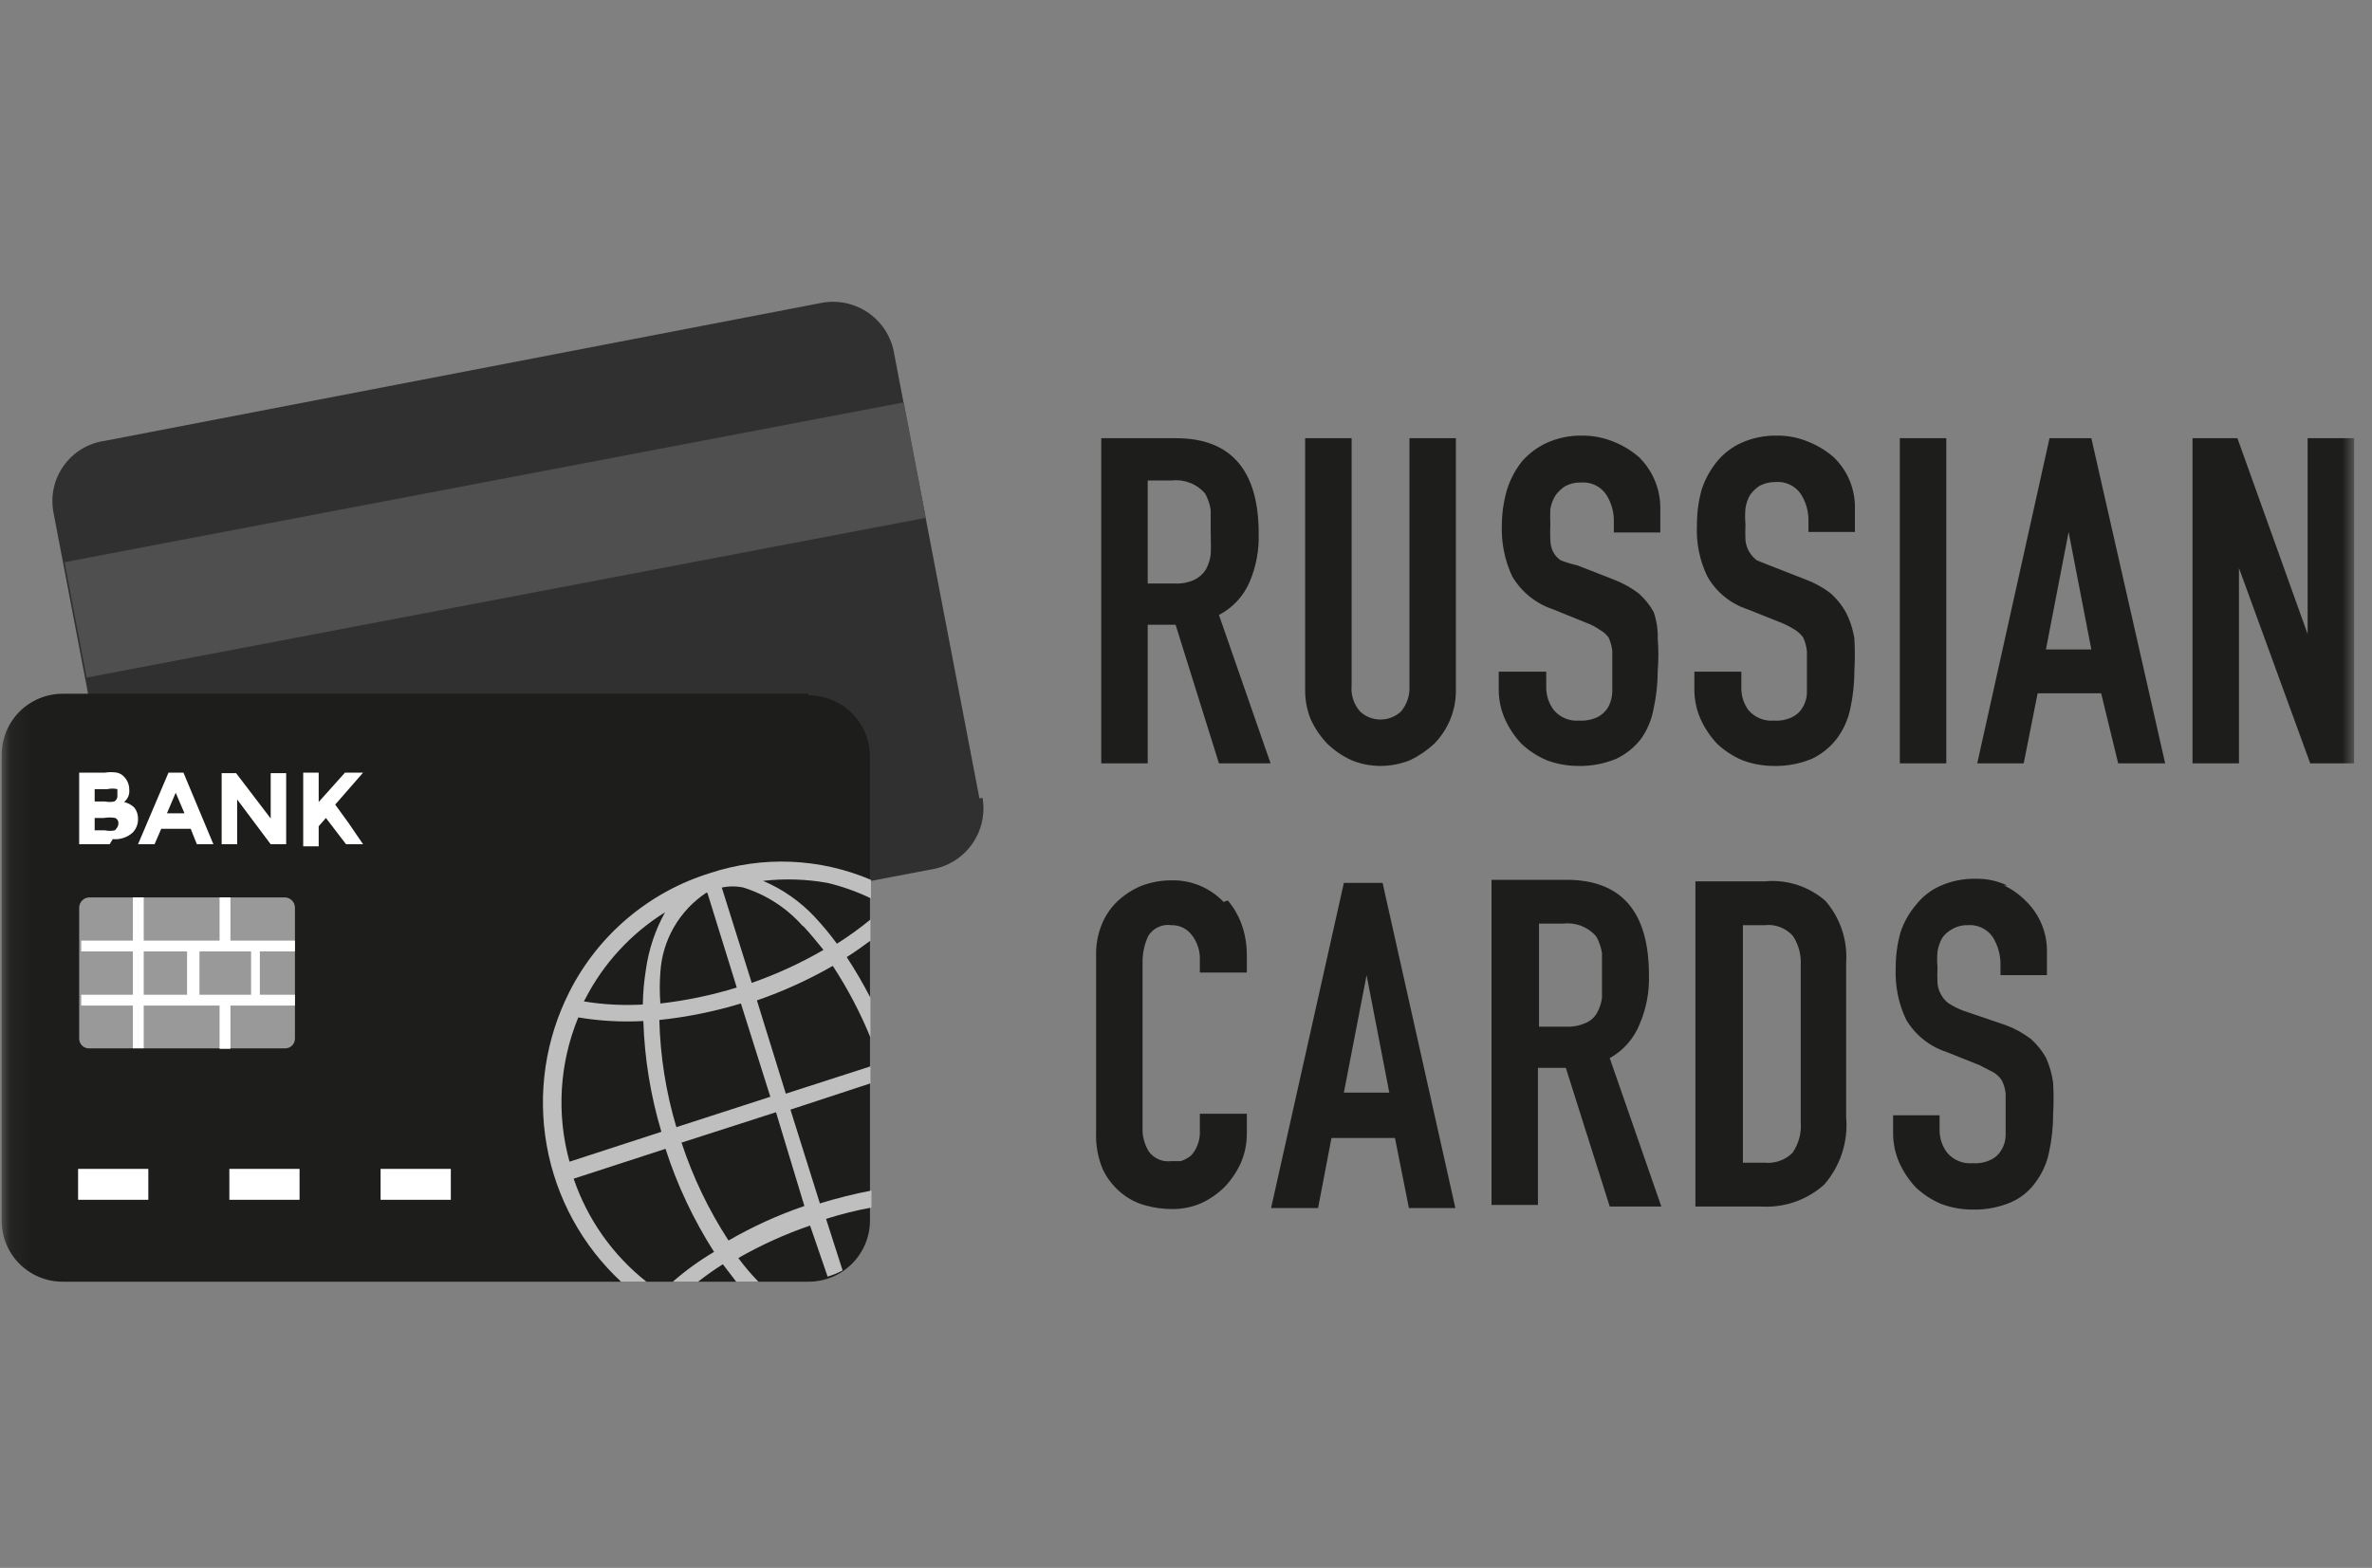 <svg width="121" height="80" viewBox="0 0 121 80" fill="none" xmlns="http://www.w3.org/2000/svg">
<rect x="0" y="0" width="121" height="80" fill="#808080" stroke="none"/>
<g clip-path="url(#clip0_2059_39030)">
<mask id="mask0_2059_39030" style="mask-type:luminance" maskUnits="userSpaceOnUse" x="0" y="0" width="121" height="80">
<path d="M120.086 0H0.086V80H120.086V0Z" fill="white"/>
</mask>
<g mask="url(#mask0_2059_39030)">
<path d="M49.963 40.737L45.618 18.073C45.554 17.659 45.408 17.262 45.189 16.904C44.969 16.547 44.681 16.237 44.34 15.992C43.999 15.748 43.613 15.573 43.204 15.479C42.795 15.385 42.371 15.373 41.958 15.444L5.355 22.491C4.94 22.548 4.54 22.688 4.181 22.903C3.821 23.119 3.509 23.404 3.263 23.744C3.017 24.082 2.842 24.468 2.749 24.876C2.656 25.284 2.647 25.707 2.722 26.119L7.067 48.887C7.233 49.695 7.708 50.406 8.392 50.868C9.077 51.33 9.915 51.506 10.727 51.359L47.487 44.365C47.902 44.301 48.3 44.156 48.658 43.937C49.016 43.718 49.327 43.43 49.572 43.089C49.817 42.749 49.992 42.364 50.086 41.955C50.18 41.547 50.192 41.124 50.121 40.711" fill="#303030"/>
<path d="M3.293 28.685L46.102 20.531L47.227 26.42L4.418 34.573L3.293 28.685Z" fill="#4F4F4F"/>
<path d="M41.246 35.398H3.195C2.785 35.398 2.378 35.48 2 35.637C1.621 35.795 1.277 36.026 0.988 36.316C0.7 36.607 0.471 36.952 0.317 37.332C0.162 37.711 0.084 38.117 0.088 38.527V62.19C0.074 62.606 0.144 63.02 0.293 63.409C0.443 63.798 0.67 64.152 0.96 64.452C1.25 64.751 1.597 64.989 1.981 65.151C2.365 65.314 2.778 65.397 3.195 65.397H41.246C41.657 65.397 42.065 65.316 42.445 65.159C42.825 65.002 43.17 64.771 43.462 64.481C43.752 64.19 43.983 63.845 44.141 63.466C44.298 63.086 44.379 62.679 44.379 62.269V38.606C44.379 37.776 44.049 36.98 43.462 36.394C42.874 35.807 42.077 35.477 41.246 35.477" fill="#1D1D1B"/>
<path d="M14.52 53.492H4.566C4.498 53.496 4.43 53.486 4.366 53.462C4.302 53.439 4.244 53.403 4.195 53.356C4.146 53.309 4.106 53.253 4.08 53.19C4.053 53.128 4.039 53.061 4.039 52.993V46.315C4.039 46.175 4.095 46.042 4.193 45.943C4.292 45.844 4.426 45.789 4.566 45.789H14.52C14.659 45.789 14.793 45.844 14.892 45.943C14.991 46.042 15.046 46.175 15.046 46.315V52.993C15.046 53.061 15.032 53.128 15.006 53.19C14.979 53.253 14.94 53.309 14.89 53.356C14.841 53.403 14.783 53.439 14.719 53.462C14.655 53.486 14.587 53.496 14.52 53.492Z" fill="#999999"/>
<path d="M15.046 48.546V47.993H11.755V45.785H11.201V47.993H7.331V45.785H6.778V47.993H4.144V48.546H6.778V50.754H4.144V51.306H6.778V53.488H7.331V51.306H11.201V53.515H11.755V51.306H15.046V50.754H13.255V48.546H15.046ZM7.331 48.546H9.543V50.754H7.331V48.546ZM12.808 50.754H10.175V48.546H12.808V50.754ZM5.593 43.077H4.039V39.422H5.356C5.556 39.39 5.761 39.39 5.961 39.422C6.116 39.455 6.255 39.539 6.356 39.659C6.51 39.833 6.595 40.058 6.593 40.29C6.606 40.409 6.589 40.529 6.543 40.639C6.497 40.75 6.424 40.846 6.33 40.921C6.528 40.968 6.71 41.068 6.857 41.21C6.984 41.376 7.049 41.58 7.041 41.789C7.046 42.042 6.951 42.287 6.778 42.472C6.641 42.599 6.478 42.694 6.301 42.753C6.124 42.812 5.936 42.833 5.751 42.814M4.829 40.895H5.356C5.512 40.927 5.673 40.927 5.83 40.895C5.885 40.864 5.929 40.817 5.957 40.761C5.985 40.705 5.996 40.642 5.988 40.579V40.264C5.823 40.227 5.652 40.227 5.487 40.264H4.829V40.895ZM4.829 42.367H5.356C5.52 42.403 5.691 42.403 5.856 42.367C5.856 42.367 6.04 42.209 6.04 42.025C6.047 41.967 6.035 41.908 6.007 41.856C5.978 41.804 5.935 41.763 5.882 41.736C5.691 41.701 5.495 41.701 5.303 41.736H4.829V42.551V42.367ZM10.043 43.077L9.727 42.288H8.226L7.884 43.077H7.041L8.595 39.422H9.358L10.886 43.077H10.043ZM8.963 40.448L8.516 41.499H9.411L8.963 40.448ZM13.809 39.449H14.598V43.077H13.809L12.097 40.79V43.077H11.307V39.449H12.044L13.809 41.762V39.449ZM15.467 39.422H16.257V40.921L17.6 39.422H18.522L17.1 41.053L17.785 41.999L18.522 43.077H17.653L16.626 41.736L16.257 42.157V43.182H15.467V39.422Z" fill="white"/>
<path d="M42.218 45.05C42.982 45.234 43.723 45.498 44.43 45.839V44.892C41.825 43.782 38.903 43.66 36.215 44.55C34.675 45.027 33.248 45.808 32.018 46.847C30.787 47.886 29.779 49.161 29.052 50.597C27.822 53.016 27.413 55.768 27.888 58.439C28.363 61.109 29.696 63.553 31.685 65.4H32.976C31.258 64.04 29.968 62.214 29.263 60.141L33.95 58.617C34.544 60.469 35.376 62.236 36.425 63.875C35.678 64.318 34.973 64.828 34.319 65.4H35.609C36.015 65.081 36.437 64.782 36.873 64.506L37.558 65.4H38.69C38.321 65.02 37.978 64.616 37.663 64.19C38.827 63.523 40.053 62.968 41.323 62.534L42.218 65.137C42.483 65.059 42.739 64.953 42.982 64.821L42.139 62.192C42.899 61.95 43.673 61.757 44.457 61.614V60.746C43.568 60.917 42.689 61.136 41.824 61.403L40.322 56.618L44.404 55.277V54.41L40.086 55.803L38.611 51.044C39.954 50.581 41.25 49.991 42.482 49.283C43.237 50.437 43.881 51.661 44.404 52.938V50.913C44.038 50.2 43.633 49.506 43.193 48.836C43.614 48.573 44.009 48.284 44.404 47.995V46.917C43.86 47.364 43.288 47.777 42.693 48.152C42.343 47.675 41.965 47.218 41.56 46.785C40.821 45.995 39.924 45.368 38.927 44.945C40.023 44.82 41.132 44.855 42.218 45.05ZM36.083 45.55L37.584 50.387C36.313 50.779 35.008 51.052 33.687 51.202C33.646 50.668 33.646 50.132 33.687 49.599C33.738 48.789 33.976 48.002 34.383 47.3C34.789 46.597 35.353 45.998 36.03 45.55H36.083ZM29.842 50.992C30.774 49.169 32.185 47.633 33.924 46.549C33.423 47.454 33.093 48.443 32.949 49.467C32.854 50.058 32.801 50.656 32.791 51.255C31.788 51.312 30.781 51.259 29.79 51.097C29.79 51.097 29.816 51.018 29.842 50.992ZM29.052 59.274C28.379 56.838 28.537 54.248 29.5 51.912C30.596 52.096 31.708 52.157 32.818 52.096C32.879 54.012 33.189 55.912 33.739 57.749L29.052 59.274ZM41.033 61.535C39.688 61.994 38.392 62.584 37.163 63.296C36.151 61.742 35.346 60.062 34.766 58.301L39.585 56.75L41.033 61.535ZM39.296 55.961L34.503 57.512C33.973 55.736 33.681 53.897 33.634 52.044C35.044 51.895 36.438 51.613 37.795 51.202L39.296 55.961ZM40.981 47.258C41.323 47.627 41.666 48.047 42.008 48.468C40.844 49.143 39.618 49.707 38.348 50.151L36.82 45.287C37.185 45.209 37.562 45.209 37.926 45.287C39.098 45.654 40.145 46.336 40.955 47.258H40.981Z" fill="#BFBFBF"/>
<path d="M19.415 59.641H22.997V61.218H19.415V59.641ZM11.7 59.641H15.281V61.218H11.7V59.641ZM3.984 59.641H7.566V61.218H3.984V59.641Z" fill="white"/>
<path d="M63.734 29.721C64.073 28.933 64.234 28.08 64.208 27.223C64.208 23.989 62.786 22.359 59.995 22.359H56.177V38.949H58.547V31.877H59.969L62.181 38.949H64.814L62.181 31.377C62.873 31.018 63.421 30.433 63.734 29.721ZM61.76 28.301C61.724 28.579 61.635 28.847 61.496 29.09C61.349 29.303 61.15 29.476 60.917 29.589C60.602 29.728 60.26 29.791 59.916 29.773H58.547V24.515H59.785C60.098 24.48 60.415 24.522 60.708 24.636C61.002 24.751 61.263 24.935 61.47 25.172C61.617 25.433 61.715 25.718 61.76 26.014V27.118C61.76 27.538 61.786 27.985 61.76 28.301ZM67.711 37.95C68.073 38.298 68.491 38.582 68.948 38.791C69.416 38.983 69.917 39.081 70.423 39.081C70.937 39.079 71.446 38.981 71.924 38.791C72.377 38.576 72.795 38.292 73.162 37.95C73.852 37.246 74.248 36.306 74.267 35.321V22.359H71.898V34.979C71.93 35.455 71.78 35.925 71.476 36.294C71.192 36.564 70.815 36.714 70.423 36.714C70.031 36.714 69.654 36.564 69.37 36.294C69.214 36.114 69.097 35.905 69.025 35.679C68.952 35.453 68.926 35.215 68.948 34.979V22.359H66.578V35.216C66.575 35.729 66.673 36.239 66.868 36.714C67.077 37.17 67.362 37.588 67.711 37.95ZM82.325 22.543C81.808 22.328 81.253 22.221 80.693 22.227C80.076 22.217 79.465 22.343 78.902 22.596C78.419 22.819 77.988 23.142 77.638 23.542C77.297 23.973 77.038 24.463 76.874 24.988C76.706 25.569 76.617 26.171 76.611 26.776C76.577 27.682 76.757 28.582 77.138 29.405C77.605 30.198 78.344 30.796 79.218 31.088L80.903 31.771C81.156 31.861 81.395 31.985 81.614 32.139C81.792 32.235 81.945 32.37 82.062 32.534C82.158 32.751 82.22 32.982 82.246 33.218V35.294C82.24 35.57 82.168 35.841 82.036 36.083C81.908 36.294 81.726 36.467 81.509 36.583C81.213 36.723 80.888 36.786 80.561 36.767C80.32 36.788 80.077 36.751 79.852 36.659C79.628 36.568 79.429 36.425 79.271 36.241C79.009 35.903 78.87 35.486 78.876 35.058V34.269H76.453V35.137C76.445 35.67 76.553 36.2 76.769 36.688C76.978 37.152 77.263 37.579 77.612 37.95C77.989 38.304 78.425 38.589 78.902 38.791C79.416 38.983 79.96 39.081 80.508 39.081C81.177 39.096 81.841 38.97 82.457 38.712C82.953 38.474 83.386 38.123 83.721 37.687C84.039 37.23 84.255 36.71 84.353 36.162C84.494 35.523 84.564 34.871 84.564 34.217C84.607 33.674 84.607 33.129 84.564 32.586C84.58 32.122 84.508 31.658 84.353 31.219C84.153 30.863 83.895 30.544 83.589 30.273C83.195 29.977 82.76 29.738 82.299 29.563L80.482 28.853C80.186 28.786 79.896 28.698 79.613 28.59C79.447 28.476 79.311 28.322 79.218 28.143C79.136 27.961 79.091 27.764 79.086 27.565C79.072 27.293 79.072 27.021 79.086 26.75C79.073 26.487 79.073 26.224 79.086 25.961C79.13 25.718 79.219 25.486 79.35 25.277C79.483 25.088 79.653 24.927 79.85 24.804C80.093 24.675 80.365 24.612 80.64 24.62C80.889 24.599 81.14 24.643 81.367 24.749C81.593 24.855 81.788 25.02 81.93 25.225C82.198 25.64 82.336 26.125 82.325 26.618V27.17H84.695V25.961C84.702 25.473 84.609 24.988 84.424 24.537C84.238 24.085 83.963 23.675 83.616 23.332C83.233 22.998 82.797 22.731 82.325 22.543ZM92.253 22.543C91.745 22.328 91.198 22.22 90.646 22.227C90.021 22.214 89.4 22.34 88.829 22.596C88.35 22.813 87.927 23.137 87.592 23.542C87.242 23.972 86.974 24.462 86.802 24.988C86.642 25.571 86.562 26.172 86.565 26.776C86.517 27.683 86.698 28.587 87.091 29.405C87.541 30.203 88.274 30.804 89.145 31.088L90.857 31.771C91.105 31.872 91.343 31.995 91.568 32.139C91.733 32.242 91.876 32.376 91.989 32.534C92.085 32.751 92.147 32.982 92.174 33.218V35.294C92.179 35.572 92.106 35.845 91.963 36.083C91.843 36.3 91.659 36.474 91.436 36.583C91.142 36.727 90.815 36.791 90.488 36.767C90.247 36.788 90.004 36.751 89.78 36.659C89.555 36.568 89.356 36.425 89.198 36.241C88.944 35.9 88.814 35.483 88.829 35.058V34.269H86.433V35.137C86.425 35.67 86.533 36.2 86.749 36.688C86.958 37.152 87.243 37.579 87.592 37.95C87.969 38.304 88.406 38.589 88.882 38.791C89.396 38.983 89.94 39.081 90.488 39.081C91.157 39.096 91.82 38.97 92.437 38.712C92.933 38.474 93.366 38.123 93.701 37.687C94.038 37.235 94.272 36.714 94.386 36.162C94.526 35.523 94.597 34.871 94.596 34.217C94.626 33.674 94.626 33.129 94.596 32.586C94.522 32.109 94.371 31.648 94.149 31.219C93.949 30.863 93.691 30.544 93.385 30.273C92.993 29.973 92.558 29.733 92.095 29.563L90.278 28.853L89.619 28.59C89.46 28.468 89.326 28.316 89.224 28.143C89.124 27.965 89.061 27.768 89.04 27.565C89.026 27.293 89.026 27.021 89.04 26.75C89.013 26.479 89.013 26.206 89.04 25.935C89.075 25.694 89.155 25.462 89.277 25.251C89.411 25.062 89.581 24.901 89.777 24.778C90.022 24.655 90.293 24.592 90.567 24.594C90.817 24.572 91.067 24.617 91.294 24.723C91.52 24.829 91.715 24.993 91.858 25.198C92.126 25.613 92.263 26.099 92.253 26.592V27.144H94.623V25.961C94.635 25.472 94.546 24.985 94.36 24.533C94.174 24.08 93.896 23.671 93.543 23.332C93.161 22.998 92.725 22.731 92.253 22.543ZM99.284 22.359H96.914V38.949H99.284V22.359ZM104.55 22.359L100.863 38.949H103.233L103.944 35.373H107.183L108.052 38.949H110.449L106.683 22.359H104.55ZM104.366 33.139L105.524 27.144L106.683 33.139H104.366ZM117.716 22.359V32.35L114.135 22.359H111.844V38.949H114.214V28.985L117.848 38.949H120.086V22.359H117.716ZM62.418 46.022C62.079 45.666 61.67 45.384 61.217 45.194C60.764 45.004 60.276 44.91 59.785 44.917C59.244 44.914 58.709 45.012 58.205 45.206C57.745 45.4 57.326 45.676 56.967 46.022C56.621 46.364 56.352 46.776 56.177 47.231C55.994 47.709 55.904 48.218 55.914 48.73V57.774C55.888 58.422 56.005 59.068 56.256 59.667C56.474 60.123 56.788 60.527 57.178 60.85C57.545 61.16 57.977 61.385 58.442 61.507C58.887 61.631 59.348 61.693 59.811 61.691C60.328 61.693 60.839 61.586 61.312 61.376C61.753 61.166 62.154 60.881 62.497 60.535C62.837 60.172 63.113 59.754 63.313 59.299C63.505 58.841 63.603 58.349 63.603 57.853V56.827H61.206V57.642C61.226 57.92 61.181 58.199 61.075 58.457C60.998 58.654 60.882 58.834 60.733 58.983C60.581 59.096 60.412 59.185 60.232 59.246H59.732C59.516 59.272 59.296 59.24 59.097 59.152C58.898 59.064 58.726 58.924 58.6 58.747C58.376 58.384 58.265 57.963 58.284 57.537V49.15C58.272 48.67 58.371 48.193 58.573 47.757C58.695 47.559 58.872 47.401 59.083 47.303C59.293 47.205 59.528 47.17 59.758 47.205C59.963 47.2 60.166 47.246 60.35 47.337C60.533 47.429 60.692 47.564 60.812 47.73C61.077 48.077 61.216 48.504 61.206 48.94V49.623H63.603V48.703C63.603 48.156 63.505 47.612 63.313 47.099C63.154 46.677 62.923 46.285 62.629 45.943L62.418 46.022ZM68.553 45.049L64.84 61.639H67.237L67.921 58.063H71.16L71.871 61.639H74.241L70.528 45.049H68.553ZM68.553 55.749L69.712 49.755L70.871 55.749H68.553ZM83.642 52.253C83.98 51.464 84.142 50.612 84.116 49.755C84.116 46.521 82.72 44.891 79.903 44.891H76.085V61.481H78.454V54.487H79.876L82.115 61.56H84.748L82.115 53.988C82.81 53.604 83.35 52.99 83.642 52.253ZM81.72 50.912C81.685 51.189 81.595 51.457 81.456 51.7C81.324 51.926 81.12 52.102 80.877 52.2C80.563 52.339 80.22 52.402 79.876 52.384H78.507V47.126H79.745C80.058 47.089 80.376 47.129 80.67 47.244C80.963 47.359 81.225 47.544 81.43 47.783C81.574 48.045 81.672 48.33 81.72 48.624V50.912ZM90.067 44.97H86.486V61.56H89.804C90.39 61.6 90.978 61.523 91.534 61.333C92.091 61.144 92.603 60.845 93.043 60.456C93.455 59.988 93.768 59.442 93.963 58.849C94.157 58.258 94.23 57.632 94.175 57.011V49.124C94.255 47.975 93.876 46.84 93.122 45.969C92.7 45.599 92.206 45.32 91.672 45.148C91.137 44.976 90.573 44.916 90.014 44.97H90.067ZM91.858 57.248C91.905 57.807 91.756 58.364 91.436 58.825C91.251 59.008 91.027 59.148 90.781 59.234C90.536 59.321 90.274 59.352 90.014 59.325H88.909V47.205H90.014C90.282 47.174 90.554 47.208 90.806 47.304C91.058 47.401 91.283 47.556 91.463 47.757C91.752 48.201 91.89 48.726 91.858 49.255V57.248ZM102.391 45.18C101.889 44.944 101.339 44.827 100.784 44.838C100.159 44.825 99.538 44.951 98.968 45.206C98.481 45.424 98.056 45.758 97.73 46.179C97.375 46.596 97.106 47.078 96.94 47.599C96.78 48.181 96.701 48.783 96.703 49.387C96.663 50.293 96.843 51.195 97.23 52.016C97.69 52.799 98.42 53.388 99.284 53.672L100.995 54.356L101.706 54.724C101.878 54.83 102.022 54.974 102.127 55.145C102.227 55.351 102.289 55.574 102.312 55.802V57.905C102.314 58.174 102.241 58.438 102.101 58.668C101.981 58.884 101.797 59.059 101.574 59.167C101.28 59.312 100.953 59.375 100.626 59.351C100.385 59.372 100.142 59.335 99.918 59.244C99.693 59.153 99.494 59.009 99.336 58.825C99.075 58.487 98.935 58.07 98.941 57.642V56.906H96.571V57.8C96.567 58.325 96.674 58.845 96.887 59.325C97.096 59.789 97.381 60.216 97.73 60.587C98.107 60.942 98.544 61.226 99.02 61.428C99.534 61.62 100.078 61.718 100.626 61.718C101.295 61.733 101.959 61.607 102.575 61.349C103.082 61.129 103.519 60.775 103.839 60.324C104.176 59.872 104.41 59.351 104.524 58.799C104.664 58.16 104.735 57.508 104.734 56.854C104.764 56.319 104.764 55.784 104.734 55.25C104.675 54.805 104.551 54.371 104.366 53.962C104.166 53.606 103.908 53.286 103.602 53.015C103.21 52.715 102.775 52.475 102.312 52.305L100.153 51.569C99.894 51.473 99.647 51.35 99.415 51.201C99.25 51.085 99.115 50.932 99.02 50.754C98.916 50.577 98.853 50.38 98.836 50.175C98.821 49.904 98.821 49.632 98.836 49.361C98.809 49.09 98.809 48.816 98.836 48.545C98.875 48.306 98.955 48.074 99.073 47.862C99.2 47.674 99.372 47.52 99.573 47.415C99.811 47.272 100.085 47.199 100.363 47.205C100.613 47.183 100.863 47.228 101.09 47.334C101.316 47.44 101.511 47.604 101.653 47.809C101.918 48.235 102.055 48.728 102.048 49.229V49.755H104.418V48.598C104.43 48.109 104.339 47.623 104.154 47.171C103.968 46.718 103.69 46.309 103.339 45.969C103.019 45.644 102.645 45.377 102.233 45.18H102.391Z" fill="#1D1D1B"/>
</g>
</g>
<defs>
<clipPath id="clip0_2059_39030">
<rect width="121" height="80" fill="white"/>
</clipPath>
</defs>
</svg>
